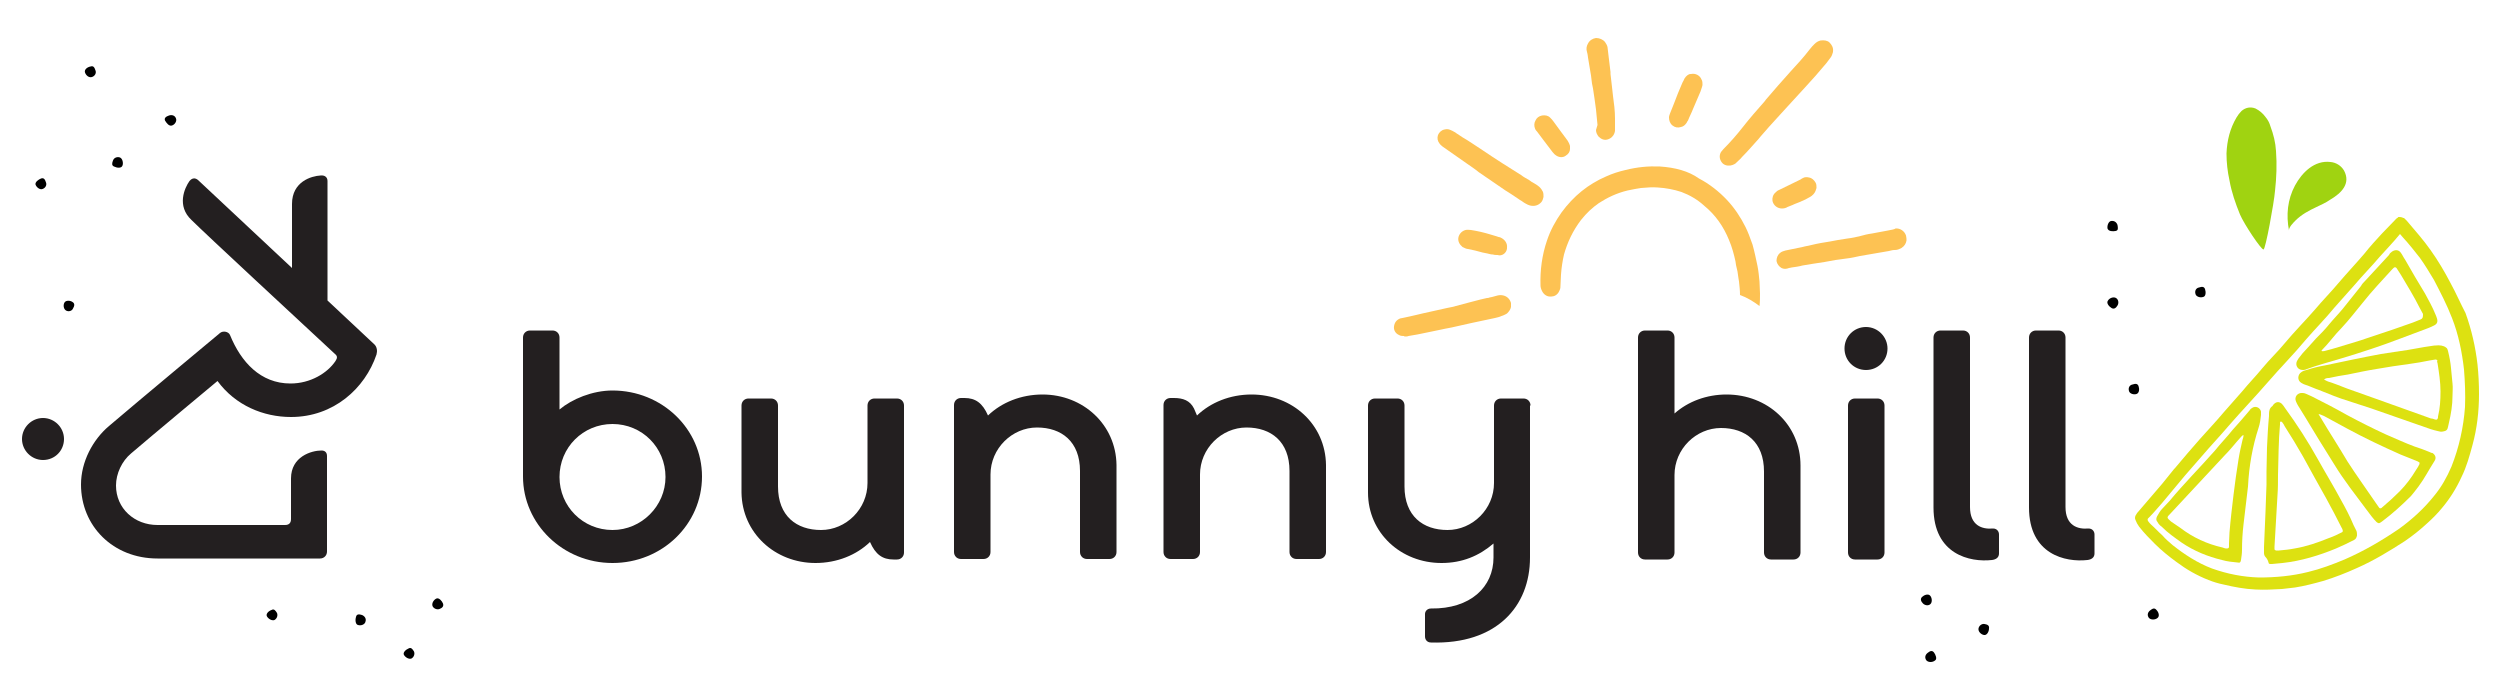 <?xml version="1.0" encoding="utf-8"?>
<!-- Generator: Adobe Illustrator 27.8.1, SVG Export Plug-In . SVG Version: 6.00 Build 0)  -->
<svg version="1.1" id="Слой_1" xmlns="http://www.w3.org/2000/svg" xmlns:xlink="http://www.w3.org/1999/xlink" x="0px" y="0px"
	 viewBox="0 0 500 140" style="enable-background:new 0 0 500 140;" xml:space="preserve">
<style type="text/css">
	.st0{fill:#FDC253;}
	.st1{fill:#DDE111;}
	.st2{fill:#A0D311;}
	.st3{fill:#231F20;}
</style>
<g>
	<g>
		<path class="st0" d="M332,33.3c-2.3-0.1-4.5,0.1-6.9,0.7c-1.3,0.3-2.6,0.7-3.9,1.3c-3.5,1.5-6.5,3.9-8.9,7.2
			c-1.2,1.7-2.2,3.5-2.9,5.6c-1,2.9-1.4,6-1.3,9c0,0.3,0.1,0.7,0.3,1.1c0.4,0.8,1.1,1.2,1.9,1.1c0.4,0,1.2-0.2,1.6-1.2
			c0.2-0.4,0.2-0.7,0.2-1.1l0.1-2.1c0.1-1.4,0.3-2.7,0.6-4c0.7-2.5,1.8-4.8,3.4-6.9c1.1-1.4,2.3-2.5,3.6-3.4c1.7-1.1,3.6-2,5.7-2.5
			c1-0.2,1.9-0.4,2.7-0.5c1.2-0.1,2.3-0.2,3.4-0.1c1.6,0.1,3.2,0.4,4.7,0.9c1.6,0.6,3.2,1.5,4.6,2.8c2.2,1.8,3.8,4.1,4.9,6.8
			c0.6,1.4,1,2.9,1.3,4.3l0.1,0.7c0.1,0.4,0.2,0.9,0.3,1.3c0.1,0.5,0.1,0.9,0.2,1.4l0.1,0.6c0.1,0.9,0.2,1.8,0.2,2.7c0,0,0,0,0,0
			c1.4,0.5,2.7,1.3,3.9,2.2c0.1-0.8,0.1-1.7,0.1-2.5c0-0.8-0.1-1.6-0.1-2.4c-0.1-1-0.2-2.1-0.4-3.1c-0.3-1.4-0.6-2.9-1-4.3
			c-0.5-1.4-0.9-2.5-1.4-3.5c-1-2-2.2-3.8-3.7-5.4c-1.6-1.7-3.5-3.2-5.6-4.3C337.7,34.2,335,33.5,332,33.3z"/>
		<path class="st0" d="M364.1,8.1c-0.4,0.1-0.8,0.3-1.2,0.7c-0.3,0.3-0.6,0.6-0.9,1c-1.3,1.7-2.7,3.2-3.8,4.4
			c-1.7,1.9-3.4,3.8-5,5.7l-0.3,0.4c-1.5,1.7-3,3.4-4.4,5.2c-1.1,1.4-2.4,2.9-3.8,4.3c-0.2,0.2-0.3,0.4-0.5,0.6
			c-0.4,0.7-0.3,1.4,0.1,2c0.4,0.6,1.1,0.8,1.8,0.7c0.5-0.1,1-0.3,1.3-0.7c0.3-0.3,0.7-0.6,1-1c1.2-1.2,2.2-2.4,3.3-3.6l0.5-0.6
			c1.1-1.3,2.2-2.5,3.3-3.7l2.1-2.3c1.1-1.2,2.2-2.4,3.3-3.6c1.4-1.5,2.9-3.2,4.4-5c0.3-0.4,0.6-0.8,0.9-1.2c0.2-0.3,0.3-0.7,0.4-1
			c0,0,0,0,0-0.1c0.1-0.7-0.2-1.3-0.7-1.8C365.5,8.1,364.8,8,364.1,8.1z"/>
		<path class="st0" d="M378.6,45.9l-1,0.2c-1,0.2-2.1,0.4-3.2,0.6c-0.8,0.1-1.6,0.3-2.3,0.5c-0.8,0.2-1.7,0.4-2.6,0.5
			c-0.6,0.1-1.2,0.2-1.9,0.3c-0.5,0.1-1.1,0.2-1.6,0.3c-1.3,0.2-2.5,0.4-3.7,0.7l-1.4,0.3c-0.1,0-0.3,0.1-0.4,0.1l0,0l-3.4,0.7
			c-0.3,0.1-0.8,0.2-1.1,0.5c-0.5,0.4-0.7,1-0.7,1.6c0.1,0.6,0.5,1.1,1,1.4c0.4,0.2,0.8,0.2,1.2,0.1l0.3-0.1c0.2,0,0.4-0.1,0.5-0.1
			c0.7-0.1,1.5-0.2,2.2-0.4c0.6-0.1,1.2-0.2,1.8-0.3c0.9-0.1,1.7-0.3,2.6-0.4c0.4-0.1,0.7-0.1,1.1-0.2l1.1-0.2
			c0.7-0.1,1.5-0.2,2.2-0.3c0.9-0.1,1.8-0.3,2.7-0.5l5.8-1c0.1,0,0.3-0.1,0.4-0.1c0.3-0.1,0.6-0.1,0.8-0.1c0.5,0,0.9-0.2,1.3-0.4
			c0.6-0.4,0.9-0.9,1-1.5c0-0.3,0-0.6-0.1-1c-0.3-0.9-1.2-1.5-2.1-1.4C379,45.8,378.9,45.8,378.6,45.9z"/>
		<path class="st0" d="M308.2,40.5c0.3-0.3,0.4-0.7,0.5-1.1c0-0.3,0-0.7-0.1-1c-0.2-0.4-0.4-0.7-0.6-0.9c-0.3-0.3-0.6-0.5-1.1-0.8
			c-0.4-0.2-0.7-0.4-1.1-0.7c-0.5-0.3-1.1-0.6-1.6-1c-2.4-1.5-5.1-3.2-7.6-4.9c-1.4-0.9-2.8-1.9-4.2-2.7l-1.5-1
			c-0.3-0.2-0.6-0.3-0.8-0.4c-0.4-0.2-0.8-0.2-1.2-0.1c-0.6,0.1-1.1,0.6-1.3,1.1c-0.2,0.6-0.1,1.2,0.3,1.7c0.2,0.3,0.4,0.4,0.6,0.6
			l5,3.5c0.7,0.5,1.5,1,2.2,1.6c1.8,1.2,3.6,2.5,5.4,3.7c0.8,0.5,1.6,1,2.3,1.5l0.6,0.4c0.4,0.2,0.7,0.5,1.1,0.7
			c0.3,0.2,0.6,0.3,0.9,0.4C306.9,41.3,307.6,41.1,308.2,40.5z"/>
		<path class="st0" d="M280.9,67.3c0.3,0,0.6,0,0.8-0.1c1.2-0.2,2.4-0.4,3.7-0.7c1.6-0.3,3.2-0.7,4.9-1l4-0.9c1.6-0.3,3.1-0.7,4.7-1
			c0.4-0.1,0.9-0.2,1.3-0.4l0.3-0.1c0.3-0.1,0.6-0.3,0.8-0.4c0.4-0.4,0.7-0.8,0.8-1.3c0-0.2,0-0.5,0-0.8c-0.2-0.7-0.7-1.3-1.5-1.5
			c-0.4-0.1-0.8-0.1-1.2,0c-0.4,0.1-0.7,0.2-1.1,0.3c-0.2,0-0.3,0.1-0.5,0.1c-0.2,0.1-0.3,0.1-0.5,0.1c-0.4,0.1-0.9,0.2-1.3,0.3
			c-0.8,0.2-1.6,0.4-2.3,0.6c-1.1,0.3-2.3,0.6-3.4,0.9l-1,0.2c-2.1,0.5-4.2,0.9-6.2,1.4c-0.9,0.2-1.7,0.4-2.7,0.6
			c-0.2,0-0.4,0.1-0.5,0.1c-0.7,0.3-1.1,0.8-1.2,1.6c-0.1,0.7,0.3,1.4,1,1.7c0.3,0.2,0.7,0.2,1,0.2L280.9,67.3z M280.8,66.3
			C280.8,66.3,280.8,66.3,280.8,66.3L280.8,66.3L280.8,66.3z"/>
		<path class="st0" d="M319.2,26c0,0.5,0.2,0.9,0.5,1.3c0.5,0.5,1.1,0.8,1.8,0.6c0.7-0.2,1.2-0.7,1.4-1.3c0-0.1,0.1-0.3,0.1-0.4
			c0-0.2,0-0.3,0-0.5c0-0.7,0-1.3,0-2c0-1.5-0.2-3.1-0.4-4.5c-0.1-0.6-0.1-1.2-0.2-1.8c-0.1-0.9-0.2-1.7-0.3-2.6l0-0.4
			c-0.1-1.1-0.3-2.2-0.4-3.3l-0.2-1.7l0,0c-0.1-0.4-0.3-0.7-0.5-1c-0.4-0.5-1.1-0.8-1.8-0.8c-0.7,0.1-1.3,0.5-1.6,1.1
			c-0.3,0.5-0.4,1.1-0.2,1.7c0,0.1,0.1,0.3,0.1,0.4c0,0.2,0.1,0.4,0.1,0.7c0.1,0.6,0.2,1.2,0.3,1.8c0.1,0.6,0.2,1.2,0.3,1.8
			c0.1,0.5,0.1,1.1,0.2,1.6c0.1,0.3,0.1,0.7,0.2,1c0.1,0.7,0.2,1.3,0.3,2c0.1,0.7,0.2,1.4,0.3,2.2c0.1,1,0.2,2,0.3,3.1L319.2,26z"/>
		<path class="st0" d="M336.9,15.7c-0.1,0.3-0.3,0.6-0.4,0.8c-0.6,1.4-1.2,2.8-1.7,4.2c-0.3,0.7-0.5,1.3-0.8,2
			c-0.1,0.3-0.2,0.5-0.2,0.8c0,0.6,0.2,1.2,0.7,1.6c0.5,0.4,1.1,0.5,1.7,0.3c0.5-0.1,0.8-0.4,1.1-0.8c0.1-0.2,0.2-0.4,0.3-0.5
			c0.3-0.8,0.7-1.5,1-2.3c0.5-1.2,1-2.3,1.5-3.5c0.1-0.3,0.2-0.6,0.3-0.9c0-0.1,0.1-0.3,0.1-0.4c0-0.4,0-0.8-0.2-1.1
			c-0.3-0.8-1.2-1.3-2.1-1.1l-0.1,0C337.7,14.8,337.2,15.2,336.9,15.7z"/>
		<path class="st0" d="M301.4,49.7c0-0.1,0-0.1,0-0.2c0.1-0.8-0.4-1.6-1.3-2c-0.1,0-0.2-0.1-0.4-0.1l-0.6-0.2
			c-0.3-0.1-0.7-0.2-1-0.3c-1.3-0.4-2.6-0.7-3.9-0.9c-0.3,0-0.7-0.1-1.1,0l0,0c-0.7,0.2-1.2,0.7-1.4,1.4c-0.2,0.8,0.2,1.5,0.8,2
			c0.4,0.2,0.8,0.4,1.1,0.4c1,0.2,1.9,0.4,2.9,0.7l1,0.2c0.4,0.1,0.7,0.2,1.1,0.2c0.3,0.1,0.6,0.1,0.9,0.1
			C300.4,51.3,301.3,50.6,301.4,49.7z"/>
		<path class="st0" d="M360.1,35.9c-1.4,0.7-2.9,1.4-4.3,2.1c-0.3,0.1-0.5,0.3-0.7,0.5c-0.5,0.4-0.7,1.1-0.6,1.7l0,0
			c0.2,0.9,1,1.5,1.9,1.5c0.4,0,0.8-0.1,1.1-0.3l1-0.4c0.6-0.3,1.3-0.5,1.9-0.8c0.5-0.2,0.9-0.4,1.4-0.7l0.2-0.1
			c0.5-0.3,0.9-0.7,1.1-1.2c0.1-0.2,0.1-0.4,0.2-0.6c0-0.4,0-0.8-0.2-1.1c-0.3-0.5-0.7-0.9-1.3-1c-0.4-0.1-0.9-0.1-1.2,0.1
			C360.4,35.7,360.2,35.8,360.1,35.9z"/>
		<path class="st0" d="M310.7,24.3c-0.2-0.3-0.4-0.5-0.7-0.8c-0.4-0.4-1-0.5-1.6-0.4l0,0c-0.6,0.1-1.1,0.5-1.3,1
			c-0.3,0.5-0.3,1.1-0.1,1.6c0.1,0.3,0.3,0.5,0.4,0.6c0.4,0.5,0.8,1.1,1.2,1.6c0.6,0.8,1.3,1.7,1.9,2.5c0.2,0.2,0.4,0.5,0.6,0.6
			c0.6,0.5,1.5,0.6,2.1,0.1c0.5-0.3,0.8-0.8,0.8-1.3c0-0.2,0-0.4,0-0.6c-0.1-0.4-0.3-0.8-0.5-1.1C312.5,26.8,311.6,25.5,310.7,24.3z
			"/>
	</g>
	<g>
		<g>
			<path class="st1" d="M490.1,56.6c-1.2-2.3-2.5-4.5-4-6.6c-1.4-2-3.1-3.9-4.7-5.8c-0.2-0.2-0.4-0.4-0.6-0.6c0,0-0.1,0-0.1,0
				c-0.2-0.1-0.5-0.2-0.7-0.2c-0.1,0-0.1,0-0.2,0c0,0-0.1,0-0.1,0c0,0,0,0,0,0c0,0-0.1,0-0.1,0.1c-0.2,0.1-0.3,0.2-0.4,0.3
				c-0.2,0.2-2.7,2.8-2.8,2.9c-1.2,1.3-2.4,2.6-3.5,4c-1.7,2-3.5,3.9-5.2,5.9c-1.5,1.8-3.2,3.5-4.7,5.3c-2,2.3-4.2,4.5-6.1,6.8
				c-1.4,1.7-3,3.2-4.4,4.9c-1.3,1.6-2.7,3-4,4.6c-1.2,1.4-2.5,2.8-3.7,4.2c-1.6,1.9-3.3,3.7-4.9,5.5c-1.6,1.8-3.2,3.7-4.8,5.6
				c-0.1,0.1-0.1,0.2-0.2,0.2c-0.8,1-1.7,2.1-2.5,3.1c-1,1.2-2,2.3-3,3.5c-0.6,0.7-1.2,1.4-1.8,2.1c-0.1,0.1-0.2,0.2-0.3,0.4
				c-0.3,0.4-0.4,0.8-0.2,1.2c0.2,0.5,0.4,0.9,0.7,1.3c1,1.3,2.1,2.4,3.2,3.5c1.3,1.3,2.8,2.5,4.3,3.6c2,1.5,4.1,2.7,6.4,3.6
				c1,0.4,2,0.7,3,0.9c2.1,0.5,4.2,0.9,6.4,1c1.8,0.1,3.5,0,5.3-0.1c0.9-0.1,1.7-0.2,2.6-0.3c1.9-0.3,3.8-0.8,5.6-1.3
				c2.3-0.7,4.6-1.6,6.8-2.6c3.4-1.5,6.5-3.4,9.6-5.4c1.6-1.1,3.1-2.3,4.5-3.6c1-0.9,2-1.9,2.9-3c1.6-1.9,2.9-4,3.9-6.2
				c1-2,1.6-4.2,2.2-6.4c0.9-3.3,1.3-6.7,1.3-10.2c0-2-0.1-4-0.3-5.9c-0.4-3.5-1.2-7-2.4-10.3C492.1,60.7,491.2,58.6,490.1,56.6z
				 M490.4,63.6c1.3,3.3,2,6.8,2.4,10.3c0.2,2.5,0.3,5,0.2,7.5c-0.3,4.1-1.2,8.1-2.7,11.9c-0.9,2.1-2,4.1-3.5,5.9
				c-2,2.5-4.3,4.6-6.9,6.5c-3.5,2.4-7.1,4.5-11,6.2c-2.4,1-4.8,1.9-7.3,2.5c-3.2,0.8-6.5,1.1-9.8,1.1c-3.2-0.1-6.3-0.7-9.4-1.8
				c-2.9-1.1-5.5-2.8-7.9-4.7c-0.7-0.6-1.4-1.2-2-1.9c0,0,0,0,0,0c-0.8-0.7-1.5-1.5-2.3-2.2c-0.2-0.2-0.4-0.4-0.6-0.7
				c-0.1-0.2-0.1-0.4,0-0.5c0.1-0.1,0.2-0.2,0.3-0.3c0.9-0.9,1.7-1.9,2.6-2.9c1.5-1.8,3-3.6,4.5-5.4c1.1-1.3,2.3-2.6,3.4-3.9
				c1.7-2,3.6-4,5.3-6c2.6-3,5.3-5.8,7.9-8.8c2.5-2.9,5.2-5.6,7.6-8.5c1.9-2.2,3.9-4.2,5.7-6.4c1.3-1.5,2.7-3,4-4.5
				c1.6-1.9,3.4-3.7,5-5.6c0.7-0.8,2.9-3.1,4.1-4.6c0.2,0.2,0.4,0.5,0.6,0.7c1.2,1.3,2.3,2.7,3.4,4.1c1,1.4,1.9,2.9,2.8,4.4
				C488.1,58.5,489.4,61,490.4,63.6z"/>
			<path class="st1" d="M468.2,100c-1.5-2.8-3.1-5.4-4.6-8.1c-2-3.6-4.2-7-6.6-10.3c-0.2-0.3-0.4-0.6-0.6-0.8
				c-0.5-0.5-1.1-0.5-1.6,0c-0.1,0.1-0.2,0.2-0.3,0.4c-0.6,0.4-0.7,1-0.7,1.6c0,0.1,0,0.3,0,0.4c-0.2,2.1-0.3,4.2-0.4,6.3
				c0,1.6-0.1,3.2-0.1,4.8c0,0.9,0,1.7,0,2.6c-0.1,1.8-0.1,3.7-0.2,5.5c-0.1,2.3-0.2,4.6-0.3,7c0,0.4,0,0.8,0,1.2
				c0,0.3,0.1,0.6,0.3,0.8c0.3,0.3,0.5,0.7,0.6,1.1c0,0.2,0.2,0.3,0.3,0.3c0.1,0,0.3,0,0.4,0c0.7-0.1,1.4-0.1,2.1-0.2
				c3.7-0.4,7.3-1.5,10.7-2.9c1.2-0.5,2.4-1.1,3.6-1.7c0.4-0.2,0.5-0.5,0.6-0.9c0-0.3,0-0.6-0.1-0.9c-0.2-0.4-0.4-0.8-0.6-1.2
				C470,103.3,469.1,101.6,468.2,100z M468.3,106.5c-0.8,0.4-1.6,0.8-2.5,1.1c-2.2,0.9-4.5,1.7-6.9,2.1c-1,0.2-2,0.3-3.1,0.4
				c-0.2,0-0.4,0-0.6,0c-0.1,0-0.2-0.1-0.3-0.2c0-0.2,0-0.4,0-0.6c0.2-3.4,0.4-6.9,0.6-10.3c0.1-1.3,0.1-2.7,0.1-4
				c0.1-3.4,0.1-6.8,0.4-10.1c0-0.1,0-0.3,0-0.4c0-0.1,0.1-0.2,0.2-0.2c0.1,0,0.1,0.1,0.2,0.1c0.2,0.3,0.4,0.5,0.5,0.8
				c1.3,2,2.5,4,3.7,6.1c1.5,2.8,3.1,5.6,4.6,8.3c1.1,2,2.1,3.9,3.1,5.9c0.1,0.1,0.1,0.2,0.2,0.4
				C468.6,106.2,468.6,106.4,468.3,106.5z"/>
			<path class="st1" d="M487.1,69.1c-0.1,0-0.1,0-0.2,0c-0.7,0.1-1.4,0.2-2,0.3c-1.1,0.2-2.3,0.4-3.4,0.6c-1.8,0.3-3.6,0.5-5.3,0.8
				c-3.8,0.7-7.5,1.5-11.3,2.3c-1.2,0.2-2.4,0.5-3.6,0.9c-0.4,0.1-0.7,0.2-1,0.4c-0.8,0.5-0.9,1.7,0,2.2c0.3,0.2,0.6,0.3,0.9,0.4
				c0.9,0.3,1.7,0.7,2.6,1c2,0.8,3.9,1.6,5.9,2.2c1.5,0.5,3.1,1,4.6,1.5c3.5,1.2,7.1,2.5,10.6,3.7c0.8,0.3,1.7,0.6,2.6,0.8
				c0.4,0.1,0.7,0.2,1.1,0.1c0.6-0.1,0.9-0.3,1-0.9c0.1-0.3,0.1-0.6,0.2-0.9c0.4-1.7,0.7-3.5,0.7-5.3c0-0.8,0.1-1.7,0-2.5
				c-0.1-1-0.2-2-0.3-3.1c-0.1-1.1-0.3-2.2-0.6-3.4c-0.1-0.3-0.1-0.5-0.4-0.7C488.7,69.1,487.9,69,487.1,69.1z M487.5,72.6
				c0.3,1.9,0.6,3.8,0.6,5.7c0,1.7-0.1,3.4-0.5,5c0,0.1,0,0.2,0,0.2c-0.1,0.4-0.2,0.5-0.6,0.4c-0.3-0.1-0.5-0.2-0.8-0.2
				c-3.6-1.3-7.3-2.6-10.9-3.9c-2-0.7-3.9-1.4-5.9-2.1c-1.3-0.5-2.5-1-3.8-1.4c-0.2-0.1-0.5-0.2-0.8-0.4c0.4-0.3,0.7-0.3,1-0.3
				c1.3-0.3,2.5-0.5,3.8-0.7c1.9-0.4,3.8-0.8,5.7-1.1c2.2-0.4,4.3-0.7,6.5-1c1.4-0.2,2.7-0.4,4.1-0.7c0.4-0.1,0.8-0.1,1.2-0.2
				c0.2,0,0.3,0.1,0.4,0.2C487.4,72.2,487.4,72.4,487.5,72.6z"/>
			<path class="st1" d="M485.9,90.4c-1-0.4-2-0.8-3-1.1c-1.9-0.7-3.8-1.6-5.7-2.4c-2.6-1.2-5.2-2.5-7.8-3.9c-2.3-1.3-4.6-2.5-7-3.7
				c-0.4-0.2-0.7-0.3-1.1-0.5c-0.2-0.1-0.5-0.2-0.8-0.2c-1-0.1-1.7,0.8-1.3,1.7c0.1,0.3,0.3,0.6,0.4,0.8c0.4,0.7,0.9,1.4,1.3,2.1
				c1.9,3.2,3.9,6.4,5.9,9.6c2,3.3,4.4,6.3,6.7,9.4c0.6,0.8,1.1,1.5,1.8,2.2c0.4,0.3,0.5,0.3,0.8,0.1c0.1-0.1,0.2-0.1,0.3-0.2
				c2-1.5,3.9-3.2,5.8-5.1c0.4-0.5,1-1.2,1.5-1.9c1.2-1.6,2.1-3.4,3.2-5.1c0.4-0.6,0.2-1.2-0.4-1.6
				C486.3,90.6,486.1,90.5,485.9,90.4z M483.9,92.8c-0.2,0.4-0.4,0.8-0.7,1.2c-0.9,1.5-2,3-3.3,4.3c-1.1,1.1-2.3,2.2-3.5,3.2
				c0,0-0.1,0.1-0.1,0.1c-0.2,0.1-0.4,0.1-0.5-0.1c-0.2-0.3-0.5-0.7-0.7-1c-1.9-2.8-3.8-5.4-5.6-8.2c-0.8-1.3-1.6-2.7-2.5-4.1
				c-1-1.6-2-3.2-3-4.9c-0.1-0.1-0.1-0.2-0.3-0.5c0.5,0.1,0.8,0.3,1.1,0.4c1.5,0.8,3.1,1.7,4.6,2.5c3.5,1.9,7.1,3.6,10.7,5.2
				c1,0.4,2,0.8,3,1.2c0.3,0.1,0.5,0.2,0.8,0.4C483.9,92.5,483.9,92.7,483.9,92.8z"/>
			<path class="st1" d="M451.7,85.6c0.3-0.9,0.4-1.7,0.5-2.6c0-0.2,0-0.5,0-0.7c-0.2-0.8-1.1-1.2-1.8-0.7c-0.2,0.1-0.4,0.3-0.5,0.5
				c-0.6,0.7-1.2,1.4-1.8,2.1c-0.5,0.6-1.1,1.2-1.6,1.8c-1.1,1.4-2.4,2.7-3.5,4.1c-3,3.4-6.2,6.6-9.1,10.1c-0.5,0.5-1,1.1-1.5,1.6
				c-0.4,0.4-0.7,1-1,1.5c-0.2,0.4-0.2,0.8,0.1,1.1c0.2,0.4,0.5,0.7,0.9,1c1.2,1.2,2.5,2.1,3.9,3.1c2.5,1.7,5.2,2.8,8.1,3.5
				c1,0.3,2.1,0.4,3.1,0.5c0.5,0.1,0.6,0,0.7-0.5c0.1-0.7,0.2-1.3,0.2-2c0-1.7,0.1-3.4,0.3-5.1c0.3-2.5,0.6-5.1,0.9-7.6
				C449.8,93.2,450.5,89.3,451.7,85.6z M445.9,106.5c0,0.7-0.1,1.5-0.1,2.2c0,0.2,0,0.4,0,0.6c0,0.3-0.1,0.4-0.5,0.4
				c-0.3,0-0.5-0.1-0.8-0.2c-3.1-0.7-5.9-2-8.4-3.9c-0.6-0.4-1.3-0.9-1.9-1.3c-0.9-0.8-0.9-0.8-0.1-1.6c3.6-3.9,7.3-7.8,10.9-11.7
				c1.1-1.1,2-2.3,3.1-3.5c0.2-0.2,0.3-0.4,0.6-0.5c0,0.4-0.1,0.7-0.2,1c-0.3,1.3-0.6,2.6-0.8,3.9c-0.4,2.4-0.7,4.7-1,7.1
				C446.4,101.5,446.1,104,445.9,106.5z"/>
			<path class="st1" d="M481,51.9c-0.3-0.4-0.5-0.9-0.8-1.3c-0.4-0.6-1-0.7-1.6-0.4c-0.2,0.1-0.3,0.2-0.4,0.3
				c-0.2,0.1-0.3,0.3-0.4,0.5c-1.6,1.7-3.2,3.5-4.8,5.2c-0.3,0.3-0.6,0.6-0.8,1c-1.2,1.5-2.4,3-3.6,4.5c-0.9,1.1-1.9,2.1-2.8,3.2
				c-0.8,1-1.7,1.9-2.6,2.8c0,0,0,0,0,0c-0.6,0.7-1.2,1.3-1.8,2c-0.6,0.6-1.2,1.3-1.7,2c-0.1,0.2-0.2,0.3-0.3,0.5
				c-0.2,0.4-0.2,0.9,0.1,1.3c0.3,0.4,0.7,0.5,1.2,0.5c0.2,0,0.5-0.1,0.7-0.2c2.2-0.8,4.5-1.4,6.8-2.1c4-1.2,8-2.5,11.9-4
				c1.6-0.6,3.2-1.2,4.8-1.8c0.6-0.2,1.3-0.5,1.9-0.8c0.6-0.3,0.8-0.7,0.6-1.4c-0.1-0.3-0.2-0.6-0.3-0.8c-0.6-1.5-1.4-2.9-2.1-4.2
				C483.6,56.4,482.3,54.2,481,51.9z M484.1,63.9c-0.5,0.2-1,0.4-1.5,0.6c-2.8,1-5.7,2-8.5,2.9c-2.5,0.9-5.1,1.6-7.7,2.4
				c-0.5,0.1-1,0.3-1.5,0.4c-0.2,0-0.3,0.1-0.6,0c0-0.1,0.1-0.2,0.1-0.2c1.4-1.4,2.5-3,3.9-4.4c1.5-1.6,2.8-3.3,4.2-5
				c1.8-2.3,3.9-4.5,5.9-6.7c0.1-0.1,0.2-0.2,0.3-0.3c0.2-0.2,0.4-0.2,0.6,0c0.3,0.5,0.6,0.9,0.9,1.4c1.3,2.2,2.6,4.3,3.7,6.5
				c0.2,0.4,0.5,0.9,0.7,1.3C484.6,63.6,484.5,63.7,484.1,63.9z"/>
		</g>
	</g>
	<path class="st2" d="M448,42.9c-0.9-2.2-1.7-4.5-2.1-6.8c-0.4-1.8-0.6-3.6-0.6-5.4c0.1-2.6,0.7-5,2-7.2c0.3-0.5,0.6-0.9,1-1.3
		c0.8-0.7,1.8-0.9,2.8-0.5c0.8,0.4,1.5,1,2,1.7c0.5,0.6,0.8,1.2,1,1.9c0.6,1.6,1,3.2,1.1,4.9c0.2,2.7,0.1,5.3-0.2,8
		c-0.2,2.4-1.9,11.7-2.3,11.7C452.2,49.9,448.8,44.8,448,42.9z"/>
	<path class="st2" d="M463.3,41.4c-1.5,0.7-3,1.5-4.2,2.7c-0.4,0.4-1.4,1.4-1.3,2c-0.6-3.1-0.3-6.2,1.2-9c1.4-2.6,3.9-5.1,7.1-4.7
		c1.1,0.1,2.1,0.7,2.7,1.7c1.4,2.6-0.5,4.5-2.7,5.8C465.1,40.6,464.1,41,463.3,41.4z"/>
	<path d="M427.3,78.8c-0.6,0.2-1.4-0.1-1.5-0.6c-0.2-0.6,0.1-1.2,0.7-1.3c0.6-0.2,1-0.2,1.2,0.3C427.9,77.7,427.9,78.6,427.3,78.8z"
		/>
	<path d="M440.6,59.4c-0.6,0.2-1.4-0.1-1.5-0.6c-0.2-0.6,0.1-1.2,0.7-1.3c0.6-0.2,1-0.2,1.2,0.3C441.2,58.4,441.2,59.3,440.6,59.4z"
		/>
	<path d="M421.5,45.7c-0.1-0.6,0.2-1.4,0.7-1.5c0.6-0.1,1.1,0.2,1.3,0.8c0.1,0.6,0.2,1.1-0.4,1.2C422.6,46.3,421.7,46.3,421.5,45.7z
		"/>
	<path d="M421.6,60.1c0.3-0.5,1.1-0.8,1.6-0.5c0.5,0.3,0.6,1,0.3,1.5c-0.3,0.5-0.7,0.8-1.2,0.5C421.8,61.3,421.2,60.6,421.6,60.1z"
		/>
	<path d="M386,119.1c0.4,0.4,0.5,1.3,0.1,1.7c-0.4,0.4-1.1,0.3-1.5-0.1c-0.4-0.4-0.6-0.9-0.2-1.3C384.8,119,385.6,118.7,386,119.1z"
		/>
	<path d="M387,132.1c-0.5,0.4-1.3,0.4-1.7,0c-0.4-0.5-0.3-1.1,0.2-1.5c0.5-0.4,0.9-0.6,1.3-0.1C387.1,130.9,387.5,131.8,387,132.1z"
		/>
	<path d="M431.5,123.6c-0.5,0.4-1.3,0.4-1.7,0c-0.4-0.5-0.3-1.1,0.2-1.5c0.5-0.4,0.9-0.6,1.3-0.1C431.7,122.4,432,123.2,431.5,123.6
		z"/>
	<path d="M396.8,127c-0.6-0.1-1.2-0.7-1.1-1.3c0.1-0.6,0.7-1,1.2-0.9c0.6,0.1,1,0.3,0.9,0.9C397.8,126.3,397.4,127.1,396.8,127z"/>
	<path d="M7.1,36.9C7.3,37.5,8,38,8.5,37.8c0.6-0.2,0.9-0.8,0.7-1.3c-0.2-0.6-0.4-1-1-0.8C7.7,35.9,7,36.4,7.1,36.9z"/>
	<path d="M17,14.5c0.2,0.6,0.8,1.1,1.4,0.9c0.6-0.2,0.9-0.8,0.7-1.3c-0.2-0.6-0.4-1-1-0.8C17.5,13.4,16.8,13.9,17,14.5z"/>
	<path d="M34.4,25.1c0.6-0.2,1-0.9,0.8-1.4c-0.2-0.6-0.8-0.8-1.4-0.6c-0.6,0.2-1,0.5-0.8,1C33.3,24.6,33.8,25.3,34.4,25.1z"/>
	<path d="M24.5,33.1c0.2-0.5,0-1.4-0.5-1.6c-0.5-0.2-1.2,0-1.4,0.6c-0.2,0.5-0.3,1,0.2,1.2C23.4,33.6,24.3,33.7,24.5,33.1z"/>
	<path d="M12.9,60.5c-0.3,0.5-0.2,1.3,0.3,1.6c0.5,0.3,1.2,0.1,1.4-0.4c0.3-0.5,0.4-1-0.1-1.3C14.1,60.1,13.2,60,12.9,60.5z"/>
	<path d="M87.3,119.7c-0.5,0.2-1,0.9-0.8,1.5c0.2,0.5,0.9,0.8,1.4,0.6c0.5-0.2,0.9-0.5,0.7-1.1C88.4,120.2,87.8,119.5,87.3,119.7z"
		/>
	<path d="M80.8,131c0.3,0.5,1,0.9,1.5,0.7c0.5-0.3,0.7-0.9,0.5-1.4c-0.3-0.5-0.6-0.9-1.1-0.6C81.2,129.9,80.5,130.5,80.8,131z"/>
	<path d="M53.4,123.3c0.3,0.5,1,0.9,1.5,0.7c0.5-0.3,0.7-0.9,0.5-1.4c-0.3-0.5-0.6-0.9-1.1-0.6C53.7,122.2,53.1,122.8,53.4,123.3z"
		/>
	<path d="M71.6,125c0.6,0.2,1.4-0.1,1.5-0.7c0.2-0.6-0.2-1.1-0.7-1.3c-0.6-0.2-1.1-0.2-1.2,0.4C71,124,71.1,124.9,71.6,125z"/>
	<g>
		<g>
			<path class="st3" d="M12.8,87.8c0-2.3-1.9-4.2-4.2-4.2c-2.3,0-4.2,1.9-4.2,4.2c0,2.3,1.9,4.2,4.2,4.2C11,92,12.8,90.1,12.8,87.8z
				"/>
			<path class="st3" d="M26.2,90.7c3.6-3.1,17.3-14.5,17.3-14.5c3.6,4.9,9.2,7.2,14.7,7.2c8.5,0,14.8-5.7,17.1-12.5
				c0.2-0.7,0.1-1.5-0.4-2l-9.4-8.8V36.2c0-0.8-0.6-1.2-1.4-1.1c-1.8,0.1-5.7,1.2-5.7,5.7c0,2.8,0,12.8,0,12.8L39.6,36
				c-0.6-0.5-1.2-0.4-1.7,0.2c-1,1.4-2.6,5,0.4,7.8C41,46.7,59.9,64.2,67,70.8c0.5,0.4,0.5,0.8,0.1,1.4c-1.6,2.4-5,4.5-9,4.5
				c-6,0-9.9-4.3-12.1-9.7c-0.3-0.7-1.4-0.9-2-0.4c0,0-16.1,13.4-22.2,18.6c-3.2,2.7-5.6,7.1-5.6,11.7c0,8.3,6.4,14.8,15.3,14.8
				c8.5,0,32.5,0,32.5,0c0.8,0,1.4-0.6,1.4-1.4l0-19.1c0-0.7-0.4-1.1-1.1-1.1c-2,0-6.1,1.2-6.1,5.6c0,2.5,0,8.1,0,8.1
				c0,0.8-0.4,1.2-1.2,1.2c0,0-18.8,0-25.5,0c-4.6,0-8.3-3.3-8.3-7.9C23.2,94.7,24.4,92.2,26.2,90.7z"/>
		</g>
		<path class="st3" d="M369.6,110.5c0,0.8,0.6,1.4,1.4,1.4h4.5c0.8,0,1.4-0.6,1.4-1.4V81.1c0-0.8-0.6-1.4-1.4-1.4H371
			c-0.8,0-1.4,0.6-1.4,1.4V110.5z"/>
		<path class="st3" d="M163.1,112.6c4.3,0,8.2-1.6,10.9-4.2c1.1,2.5,2.5,3.5,4.7,3.5h0.7c0.8,0,1.4-0.6,1.4-1.4V81.1
			c0-0.8-0.6-1.4-1.4-1.4h-4.5c-0.8,0-1.4,0.6-1.4,1.4c0,0,0,11.3,0,15.5c0,5.2-4.3,9.4-9.3,9.4c-4.9,0-8.6-2.8-8.6-8.7
			c0-4.4,0-16.2,0-16.2c0-0.8-0.6-1.4-1.4-1.4h-4.5c-0.8,0-1.4,0.6-1.4,1.4c0,0,0,12.7,0,17.4C148.4,106.6,155,112.6,163.1,112.6z"
			/>
		<path class="st3" d="M208.5,78.9c-4.3,0-8.2,1.6-10.9,4.2c-1.1-2.5-2.5-3.5-4.7-3.5h-0.7c-0.8,0-1.4,0.6-1.4,1.4v29.4
			c0,0.8,0.6,1.4,1.4,1.4h4.5c0.8,0,1.4-0.6,1.4-1.4c0,0,0-11.3,0-15.5c0-5.2,4.3-9.4,9.3-9.4c4.9,0,8.6,2.8,8.6,8.7
			c0,4.4,0,16.2,0,16.2c0,0.8,0.6,1.4,1.4,1.4h4.5c0.8,0,1.4-0.6,1.4-1.4c0,0,0-12.7,0-17.4C223.2,84.9,216.6,78.9,208.5,78.9z"/>
		<path class="st3" d="M250.3,78.9c-4.3,0-8.2,1.6-10.9,4.2l-0.6-1.4c-0.8-1.6-2.2-2.1-4-2.1h-0.7c-0.8,0-1.4,0.6-1.4,1.4v29.4
			c0,0.8,0.6,1.4,1.4,1.4h4.5c0.8,0,1.4-0.6,1.4-1.4c0,0,0-11.3,0-15.5c0-5.2,4.3-9.4,9.3-9.4c4.9,0,8.6,2.8,8.6,8.7
			c0,4.4,0,16.2,0,16.2c0,0.8,0.6,1.4,1.4,1.4h4.5c0.8,0,1.4-0.6,1.4-1.4c0,0,0-12.7,0-17.4C265.1,84.9,258.5,78.9,250.3,78.9z"/>
		<path class="st3" d="M306.1,81.1c0-0.8-0.6-1.4-1.4-1.4h-4.5c-0.8,0-1.4,0.6-1.4,1.4c0,0,0,11.3,0,15.5c0,5.2-4.3,9.4-9.3,9.4
			c-4.9,0-8.6-2.8-8.6-8.7c0-4.4,0-16.2,0-16.2c0-0.8-0.6-1.4-1.4-1.4h-4.5c-0.8,0-1.4,0.6-1.4,1.4c0,0,0,12.7,0,17.4
			c0,8.1,6.6,14.1,14.7,14.1c4.1,0,7.5-1.4,10.4-3.9c0,0,0,2.1,0,2.8c0,5.9-4.6,10.3-12.5,10.2c-0.8,0-1.2,0.6-1.2,1.1v4.5
			c0,0.6,0.4,1.2,1.2,1.2c13.1,0.4,19.8-7.2,19.8-17V81.1z"/>
		<path class="st3" d="M122.5,78.1c-4,0-8.1,1.7-10.6,3.8V67.5c0-0.8-0.6-1.4-1.4-1.4H106c-0.8,0-1.4,0.6-1.4,1.4c0,0,0,20.5,0,27.8
			c0,9.5,8,17.3,17.9,17.3c9.9,0,17.9-7.7,17.9-17.3C140.4,85.8,132.4,78.1,122.5,78.1z M122.5,106c-5.9,0-10.6-4.7-10.6-10.6
			c0-5.9,4.7-10.6,10.6-10.6c5.9,0,10.6,4.7,10.6,10.6C133.1,101.2,128.3,106,122.5,106z"/>
		<path class="st3" d="M373.2,65.4c-2.4,0-4.3,1.9-4.3,4.3c0,2.4,1.9,4.3,4.3,4.3s4.3-1.9,4.3-4.3C377.5,67.4,375.6,65.4,373.2,65.4
			z"/>
		<path class="st3" d="M394,101.4c0-8.8,0-33.9,0-33.9c0-0.8-0.6-1.4-1.4-1.4h-4.5c-0.8,0-1.4,0.6-1.4,1.4c0,0,0,25.1,0,34
			c0,9.4,7.3,11,11.7,10.5c0.8-0.1,1.4-0.5,1.4-1.3v-3.8c0-0.6-0.4-1.2-1.2-1.2C396.4,105.9,394,105.1,394,101.4z"/>
		<path class="st3" d="M413.1,101.4c0-8.8,0-33.9,0-33.9c0-0.8-0.6-1.4-1.4-1.4h-4.5c-0.8,0-1.4,0.6-1.4,1.4c0,0,0,25.1,0,34
			c0,9.4,7.3,11,11.7,10.5c0.8-0.1,1.4-0.5,1.4-1.3v-3.8c0-0.6-0.4-1.2-1.2-1.2C415.5,105.9,413.1,105.1,413.1,101.4z"/>
		<path class="st3" d="M345.3,78.9c-4,0-7.7,1.4-10.4,3.8V67.5c0-0.8-0.6-1.4-1.4-1.4h-4.5c-0.8,0-1.4,0.6-1.4,1.4v43
			c0,0.8,0.6,1.4,1.4,1.4h4.5c0.8,0,1.4-0.6,1.4-1.4c0,0,0-11.3,0-15.5c0-5.2,4.3-9.4,9.3-9.4c4.9,0,8.6,2.8,8.6,8.7
			c0,4.4,0,16.2,0,16.2c0,0.8,0.6,1.4,1.4,1.4h4.5c0.8,0,1.4-0.6,1.4-1.4c0,0,0-12.7,0-17.4C360.1,84.9,353.5,78.9,345.3,78.9z"/>
	</g>
</g>
</svg>
